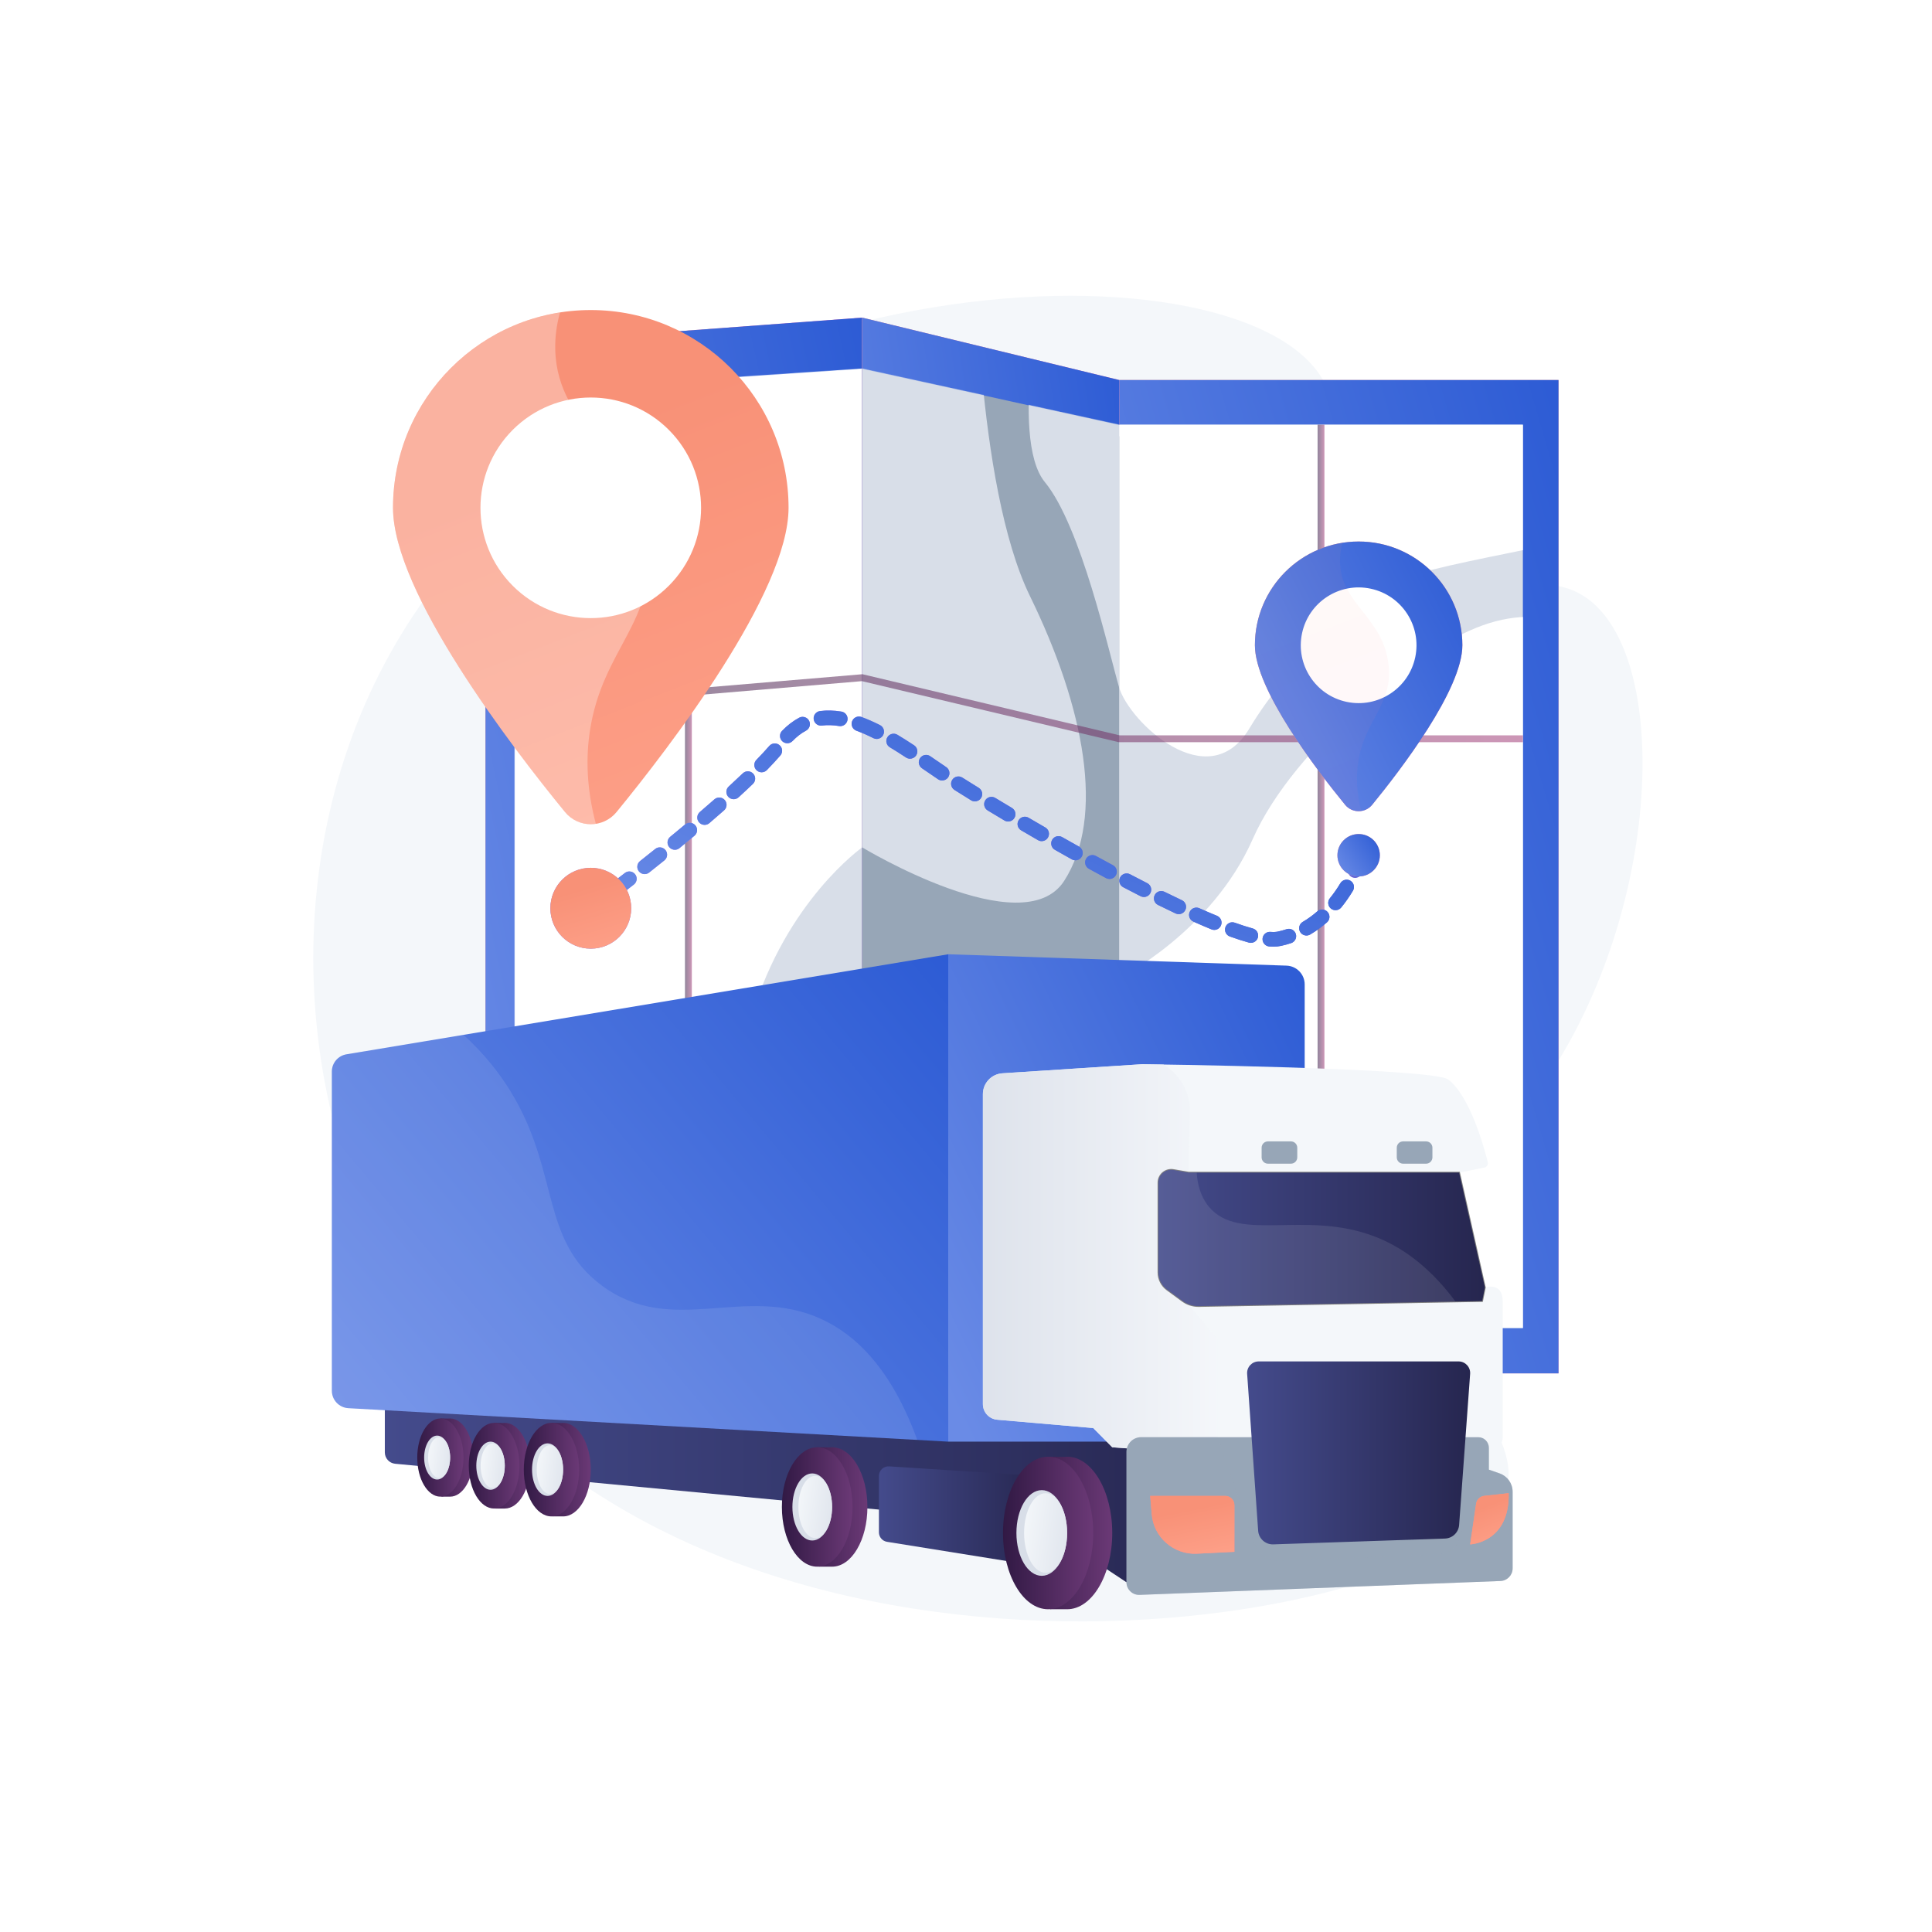 <?xml version="1.0" encoding="UTF-8"?> <svg xmlns="http://www.w3.org/2000/svg" width="3710" height="3710" viewBox="0 0 3710 3710" fill="none"><rect x="0" y="0" width="3710" height="3710" fill="#333333" stroke="none"/> <g clip-path="url(#clip0_773_80)"> <path d="M3710 0H0V3710H3710V0Z" fill="white"></path> <path d="M2531.71 715.935C2618.86 837.938 2520.28 1038.26 2648.65 1129.35C2773.61 1218.03 2924.4 1068.94 3042.08 1145.16C3216.66 1258.24 3190.53 1784.32 2940.49 2113.65C2865.3 2212.69 2802 2251.58 2774.96 2362.98C2716.9 2602.18 2931.28 2741.85 2892.01 2860.27C2803.58 3126.9 1403.04 3364.59 831.741 2572.08C564.919 2201.95 519.919 1663.89 750.507 1252.45C1167.18 508.982 2336.16 442.182 2531.71 715.935Z" fill="#F4F7FA"></path> <path d="M1655.68 2754.23L932.27 2699.2V663.526L1655.68 609.949V2754.23Z" fill="url(#paint0_linear_773_80)"></path> <path d="M1655.68 2754.23L932.27 2699.2V663.526L1655.68 609.949V2754.23Z" fill="url(#paint1_linear_773_80)"></path> <path d="M1002.35 1405.84V2270.95H988.183V2492.36H1655.68V1405.84H1002.35Z" fill="#D8DEE8"></path> <mask id="mask0_773_80" style="mask-type:luminance" maskUnits="userSpaceOnUse" x="988" y="707" width="668" height="1950"> <path d="M988.183 2610.22V752.614L1655.68 707.749V2656.43L988.183 2610.22Z" fill="white"></path> </mask> <g mask="url(#mask0_773_80)"> <path d="M1872.2 461.584C1872.2 461.584 1872.91 929.885 1977.92 1144.86C2082.93 1359.83 2122.45 1569.12 2043.42 1691.67C1964.4 1814.21 1655.68 1627.22 1655.68 1627.22C1655.68 1627.22 1510.01 1729.99 1444.16 1949.9C1378.31 2169.82 950.265 2353.07 858.072 2291.08C765.879 2229.08 805.389 569.436 805.389 569.436L1872.2 461.584Z" fill="white"></path> <path d="M838.315 2417.27C838.315 2417.27 1097.69 2538.22 1293.97 2426.46C1490.26 2314.69 1655.68 2113.84 1655.68 2113.84C1655.68 2113.84 1855.3 2236.16 1962.53 2229.33C2069.76 2222.5 2149.09 1878.44 2149.09 1878.44C2149.09 1878.44 2326.59 1790.23 2405.61 1611.25C2484.64 1432.27 2727.2 1237.35 2860 1196.52C2992.79 1155.69 3070.73 1231.91 3070.73 1231.91L3037.8 2791.98L988.183 2899.31L838.315 2417.27Z" fill="white"></path> </g> <path d="M2149.09 2637.26H2992.79V729.746H2149.09V2637.26Z" fill="url(#paint2_linear_773_80)"></path> <path d="M2149.09 2637.26H2992.79V729.746H2149.09V2637.26Z" fill="url(#paint3_linear_773_80)"></path> <path d="M2924.38 2550.12V815.562H2149.09L1916.44 1470.55L2149.09 2550.12H2924.38Z" fill="#D8DEE8"></path> <mask id="mask1_773_80" style="mask-type:luminance" maskUnits="userSpaceOnUse" x="2149" y="815" width="776" height="1736"> <path d="M2924.38 2550.12L2924.38 815.562L2149.09 815.562L2149.09 2550.12H2924.38Z" fill="white"></path> </mask> <g mask="url(#mask1_773_80)"> <path d="M838.315 2417.27C838.315 2417.27 1097.69 2538.22 1293.97 2426.46C1490.26 2314.69 1655.68 2113.84 1655.68 2113.84C1655.68 2113.84 1855.3 2236.16 1962.53 2229.33C2069.76 2222.5 2149.09 1878.44 2149.09 1878.44C2149.09 1878.44 2326.59 1790.23 2405.61 1611.25C2484.64 1432.27 2727.2 1237.35 2860 1196.52C2992.79 1155.69 3070.73 1231.91 3070.73 1231.91L3037.8 2791.98L988.183 2899.31L838.315 2417.27Z" fill="white"></path> <path d="M2006.42 519.827C2006.42 519.827 1936.48 840.703 2006.42 925.755C2076.35 1010.81 2129.64 1254.23 2149.09 1320.2C2168.54 1386.17 2320 1530.56 2399.03 1399.1C2478.05 1267.63 2596.58 1171.74 2655.85 1127.49C2715.12 1083.25 3090.48 1037.8 3110.24 1004.55C3129.99 971.296 3143.16 593.959 3143.16 593.959L2006.42 519.827Z" fill="white"></path> </g> <path d="M2149.09 2637.26L1655.68 2754.23V609.949L2149.09 729.746V815.563L2056.73 998.892L2028.51 2513.86L2149.09 2550.12V2637.26Z" fill="url(#paint4_linear_773_80)"></path> <path d="M2149.09 2637.26L1655.68 2754.23V609.949L2149.09 729.746V815.563L2056.73 998.892L2028.51 2513.86L2149.09 2550.12V2637.26Z" fill="url(#paint5_linear_773_80)"></path> <path d="M2149.09 2259.54V837.842L1975.35 778.368L1889.18 759.331L1874.31 757.583V1624.97H1655.68V2259.54H2149.09Z" fill="#97A6B7"></path> <mask id="mask2_773_80" style="mask-type:luminance" maskUnits="userSpaceOnUse" x="1655" y="707" width="495" height="1950"> <path d="M1655.68 2656.43V707.749L2149.09 815.562V2550.26L1655.68 2656.43Z" fill="white"></path> </mask> <g mask="url(#mask2_773_80)"> <path d="M1872.2 461.584C1872.2 461.584 1872.91 929.885 1977.92 1144.86C2082.93 1359.83 2122.45 1569.12 2043.42 1691.67C1964.4 1814.21 1655.68 1627.22 1655.68 1627.22C1655.68 1627.22 1510.01 1729.99 1444.16 1949.9C1378.31 2169.82 950.265 2353.07 858.072 2291.08C765.879 2229.08 805.389 569.436 805.389 569.436L1872.2 461.584Z" fill="#D8DEE8"></path> <path d="M838.315 2417.27C838.315 2417.27 1097.69 2538.22 1293.97 2426.46C1490.26 2314.69 1655.68 2113.84 1655.68 2113.84C1655.68 2113.84 1855.3 2236.16 1962.53 2229.33C2069.76 2222.5 2149.09 1878.44 2149.09 1878.44C2149.09 1878.44 2326.59 1790.23 2405.61 1611.25C2484.64 1432.27 2727.2 1237.35 2860 1196.52C2992.79 1155.69 3070.73 1231.91 3070.73 1231.91L3037.8 2791.98L988.183 2899.31L838.315 2417.27Z" fill="#D8DEE8"></path> <path d="M2006.42 519.827C2006.42 519.827 1936.48 840.703 2006.42 925.755C2076.35 1010.81 2129.64 1254.23 2149.09 1320.2C2168.54 1386.17 2320 1530.56 2399.03 1399.1C2478.05 1267.63 2596.58 1171.74 2655.85 1127.49C2715.12 1083.25 3090.48 1037.8 3110.24 1004.55C3129.99 971.296 3143.16 593.959 3143.16 593.959L2006.42 519.827Z" fill="#D8DEE8"></path> </g> <path opacity="0.53" d="M2543.32 815.562H2530.15V2637.26H2543.32V815.562Z" fill="url(#paint6_linear_773_80)"></path> <path opacity="0.53" d="M1328.52 730.182H1315.35V2637.26H1328.52V730.182Z" fill="url(#paint7_linear_773_80)"></path> <path opacity="0.53" d="M2924.39 1425.21H2148.32L2147.57 1425.03L1655.18 1308L988.738 1364.29L987.628 1351.17L1656.17 1294.7L1657.2 1294.95L2149.86 1412.04H2924.39V1425.21Z" fill="url(#paint8_linear_773_80)"></path> <path d="M738.984 2668.11V2789.01C738.984 2800.26 747.496 2809.68 758.684 2810.82L1996.52 2928.12L2163.13 3038.38L2393.2 2732.33L738.984 2668.11Z" fill="url(#paint9_linear_773_80)"></path> <path d="M1687.78 2834.27V2942.48C1687.78 2951.55 1694.37 2959.28 1703.32 2960.72L2000.5 3008.46L1991.86 2834.02L1707.43 2815.84C1696.79 2815.16 1687.78 2823.61 1687.78 2834.27Z" fill="url(#paint10_linear_773_80)"></path> <path d="M864.381 2723.89C863.374 2723.89 862.378 2723.97 861.387 2724.08L845.672 2723.89L845.764 2730.81C830.539 2742.71 819.971 2768.74 819.971 2798.96C819.971 2830.37 831.388 2857.26 847.587 2868.45L847.661 2874.02H864.38C888.905 2874.02 908.789 2840.42 908.789 2798.96C908.79 2757.5 888.906 2723.89 864.381 2723.89Z" fill="url(#paint11_linear_773_80)"></path> <path d="M845.672 2874.02C870.199 2874.02 890.081 2840.41 890.081 2798.96C890.081 2757.5 870.199 2723.89 845.672 2723.89C821.146 2723.89 801.264 2757.5 801.264 2798.96C801.264 2840.41 821.146 2874.02 845.672 2874.02Z" fill="url(#paint12_linear_773_80)"></path> <path d="M839.432 2841.13C853.211 2841.13 864.381 2822.25 864.381 2798.96C864.381 2775.66 853.211 2756.78 839.432 2756.78C825.653 2756.78 814.483 2775.66 814.483 2798.96C814.483 2822.25 825.653 2841.13 839.432 2841.13Z" fill="#D8DEE8"></path> <path d="M843.207 2838.11C854.901 2838.11 864.381 2820.58 864.381 2798.96C864.381 2777.33 854.901 2759.8 843.207 2759.8C831.512 2759.8 822.032 2777.33 822.032 2798.96C822.032 2820.58 831.512 2838.11 843.207 2838.11Z" fill="url(#paint13_linear_773_80)"></path> <path d="M969.325 2732.33C968.221 2732.33 967.131 2732.42 966.045 2732.54L948.828 2732.33L948.929 2739.91C932.247 2752.95 920.669 2781.47 920.669 2814.58C920.669 2849 933.177 2878.46 950.925 2890.73L951.006 2896.83H969.325C996.196 2896.83 1017.98 2860.01 1017.98 2814.58C1017.98 2769.16 996.196 2732.33 969.325 2732.33Z" fill="url(#paint14_linear_773_80)"></path> <path d="M948.828 2896.83C975.7 2896.83 997.484 2860.01 997.484 2814.58C997.484 2769.16 975.7 2732.33 948.828 2732.33C921.956 2732.33 900.172 2769.16 900.172 2814.58C900.172 2860.01 921.956 2896.83 948.828 2896.83Z" fill="url(#paint15_linear_773_80)"></path> <path d="M941.989 2860.79C957.087 2860.79 969.325 2840.1 969.325 2814.58C969.325 2789.06 957.087 2768.38 941.989 2768.38C926.892 2768.38 914.654 2789.06 914.654 2814.58C914.654 2840.1 926.892 2860.79 941.989 2860.79Z" fill="#D8DEE8"></path> <path d="M969.325 2814.58C969.325 2838.28 958.938 2857.48 946.127 2857.48C933.314 2857.48 922.927 2838.27 922.927 2814.58C922.927 2790.89 933.314 2771.68 946.127 2771.68C958.939 2771.68 969.325 2790.89 969.325 2814.58Z" fill="url(#paint16_linear_773_80)"></path> <path d="M1081.35 2732.33C1080.14 2732.33 1078.95 2732.43 1077.77 2732.56L1058.97 2732.33L1059.08 2740.61C1040.86 2754.85 1028.22 2785.99 1028.22 2822.14C1028.22 2859.71 1041.88 2891.88 1061.26 2905.28L1061.35 2911.94H1081.35C1110.69 2911.94 1134.47 2871.73 1134.47 2822.14C1134.47 2772.54 1110.69 2732.33 1081.35 2732.33Z" fill="url(#paint17_linear_773_80)"></path> <path d="M1058.97 2911.94C1088.31 2911.94 1112.09 2871.74 1112.09 2822.14C1112.09 2772.54 1088.31 2732.33 1058.97 2732.33C1029.63 2732.33 1005.84 2772.54 1005.84 2822.14C1005.84 2871.74 1029.63 2911.94 1058.97 2911.94Z" fill="url(#paint18_linear_773_80)"></path> <path d="M1051.5 2872.59C1067.98 2872.59 1081.35 2850 1081.35 2822.14C1081.35 2794.27 1067.98 2771.69 1051.5 2771.69C1035.02 2771.69 1021.65 2794.27 1021.65 2822.14C1021.65 2850 1035.02 2872.59 1051.5 2872.59Z" fill="#D8DEE8"></path> <path d="M1056.02 2868.98C1070.01 2868.98 1081.35 2848.01 1081.35 2822.14C1081.35 2796.27 1070.01 2775.3 1056.02 2775.3C1042.03 2775.3 1030.69 2796.27 1030.69 2822.14C1030.69 2848.01 1042.03 2868.98 1056.02 2868.98Z" fill="url(#paint19_linear_773_80)"></path> <path d="M1597.86 2779.17C1596.32 2779.17 1594.8 2779.29 1593.28 2779.46L1569.28 2779.17L1569.43 2789.74C1546.17 2807.92 1530.03 2847.67 1530.03 2893.82C1530.03 2941.79 1547.47 2982.85 1572.21 2999.95L1572.32 3008.46H1597.86C1635.31 3008.46 1665.68 2957.13 1665.68 2893.82C1665.68 2830.5 1635.31 2779.17 1597.86 2779.17Z" fill="url(#paint20_linear_773_80)"></path> <path d="M1569.28 3008.46C1606.74 3008.46 1637.11 2957.13 1637.11 2893.82C1637.11 2830.5 1606.74 2779.17 1569.28 2779.17C1531.83 2779.17 1501.46 2830.5 1501.46 2893.82C1501.46 2957.13 1531.83 3008.46 1569.28 3008.46Z" fill="url(#paint21_linear_773_80)"></path> <path d="M1559.75 2958.23C1580.8 2958.23 1597.86 2929.39 1597.86 2893.82C1597.86 2858.25 1580.8 2829.41 1559.75 2829.41C1538.71 2829.41 1521.65 2858.25 1521.65 2893.82C1521.65 2929.39 1538.71 2958.23 1559.75 2958.23Z" fill="#D8DEE8"></path> <path d="M1565.52 2953.61C1583.38 2953.61 1597.86 2926.84 1597.86 2893.82C1597.86 2860.79 1583.38 2834.02 1565.52 2834.02C1547.66 2834.02 1533.18 2860.79 1533.18 2893.82C1533.18 2926.84 1547.66 2953.61 1565.52 2953.61Z" fill="url(#paint22_linear_773_80)"></path> <path d="M2049.17 2797.3C2047.21 2797.3 2045.27 2797.45 2043.33 2797.67L2012.67 2797.3L2012.85 2810.79C1983.15 2834.02 1962.53 2884.8 1962.53 2943.76C1962.53 3005.04 1984.8 3057.51 2016.41 3079.35L2016.55 3090.22H2049.17C2097.02 3090.22 2135.82 3024.65 2135.82 2943.76C2135.82 2862.87 2097.02 2797.3 2049.17 2797.3Z" fill="url(#paint23_linear_773_80)"></path> <path d="M2012.67 3090.22C2060.53 3090.22 2099.32 3024.65 2099.32 2943.76C2099.32 2862.87 2060.53 2797.3 2012.67 2797.3C1964.82 2797.3 1926.03 2862.87 1926.03 2943.76C1926.03 3024.65 1964.82 3090.22 2012.67 3090.22Z" fill="url(#paint24_linear_773_80)"></path> <path d="M2000.5 3026.04C2027.38 3026.04 2049.17 2989.2 2049.17 2943.76C2049.17 2898.31 2027.38 2861.47 2000.5 2861.47C1973.61 2861.47 1951.82 2898.31 1951.82 2943.76C1951.82 2989.2 1973.61 3026.04 2000.5 3026.04Z" fill="#D8DEE8"></path> <path d="M2007.86 3020.15C2030.68 3020.15 2049.17 2985.95 2049.17 2943.76C2049.17 2901.57 2030.68 2867.37 2007.86 2867.37C1985.05 2867.37 1966.55 2901.57 1966.55 2943.76C1966.55 2985.95 1985.05 3020.15 2007.86 3020.15Z" fill="url(#paint25_linear_773_80)"></path> <path d="M665.35 2024.57C649.14 2027.27 637.257 2041.29 637.257 2057.72V2670.56C637.257 2688.39 651.183 2703.11 668.987 2704.11L1820.88 2768.38V1832.45L665.35 2024.57Z" fill="url(#paint26_linear_773_80)"></path> <path d="M2470.46 1854.3L1820.88 1832.45V2768.38H2505.38V1890.42C2505.38 1870.93 2489.93 1854.95 2470.46 1854.3Z" fill="url(#paint27_linear_773_80)"></path> <path opacity="0.1" d="M1577.5 2533.11C1429.58 2464.98 1290.73 2568.97 1155.39 2468.46C1036.87 2380.45 1075.08 2250 980.459 2095.79C958.795 2060.48 929.778 2023.42 890.124 1987.2L665.349 2024.57C649.14 2027.27 637.257 2041.29 637.257 2057.72V2670.56C637.257 2688.39 651.183 2703.12 668.986 2704.11L1761.46 2765.06C1711.33 2627.91 1643.2 2563.38 1577.5 2533.11Z" fill="white"></path> <path d="M2851.44 2472.27L2803.43 2351.53L2802 2251.71L2850.5 2242.01C2855.2 2241.07 2858.16 2236.41 2857.01 2231.76C2849.67 2202.32 2822.84 2105.1 2781.08 2072.97C2751.65 2050.34 2193.55 2043.56 2193.55 2043.56L1924.93 2061.03C1903.84 2062.4 1887.42 2079.91 1887.42 2101.05V2696.28C1887.42 2711.9 1899.37 2724.93 1914.93 2726.27L2099.31 2742.27L2135.81 2779.17C2135.81 2779.17 2658.43 2821.02 2866.99 2782.99C2877.79 2781.02 2885.66 2771.68 2885.66 2760.7V2498.89C2885.66 2460.86 2851.44 2472.27 2851.44 2472.27Z" fill="#F4F7FA"></path> <path opacity="0.8" d="M2284.82 2508.39C2284.82 2508.39 2279.12 2249.8 2284.82 2143.33C2287.59 2091.68 2261.71 2061.54 2234.34 2044.16C2208.82 2043.75 2193.55 2043.56 2193.55 2043.56L1924.93 2061.03C1903.84 2062.4 1887.43 2079.91 1887.43 2101.05V2696.28C1887.43 2711.9 1899.37 2724.93 1914.93 2726.27L2099.32 2742.27L2135.81 2779.17C2135.81 2779.17 2221.86 2786.06 2338.06 2791.71V2571.14L2284.82 2508.39Z" fill="url(#paint28_linear_773_80)"></path> <path d="M2879.71 2829.37L2859.04 2822.14V2780.25C2859.04 2768.96 2849.89 2759.8 2838.6 2759.8H2191.4C2175.79 2759.8 2163.13 2772.46 2163.13 2788.07V3038.38C2163.13 3052.15 2174.57 3063.16 2188.34 3062.63L2881.34 3035.98C2894.37 3035.48 2904.68 3024.77 2904.68 3011.73V2864.56C2904.68 2848.72 2894.66 2834.61 2879.71 2829.37Z" fill="#97A6B7"></path> <path d="M2800.85 2614.31H2417.1C2404.18 2614.31 2393.97 2625.26 2394.87 2638.15L2416.02 2939.44C2417.08 2954.58 2429.93 2966.16 2445.09 2965.64L2774.78 2954.47C2789.18 2953.98 2800.89 2942.72 2801.94 2928.35L2823.08 2638.21C2824.02 2625.3 2813.8 2614.31 2800.85 2614.31Z" fill="url(#paint29_linear_773_80)"></path> <g opacity="0.3"> <path d="M2879.71 2829.37L2859.04 2822.14V2780.25C2859.04 2771.32 2853.32 2763.76 2845.35 2760.96L2805.96 2946.15C2801.27 2968.2 2782.21 2984.26 2759.68 2985.13L2457.22 2996.89C2435.53 2997.73 2415.85 2984.29 2408.75 2963.79L2338.06 2759.8H2191.4C2175.79 2759.8 2163.13 2772.46 2163.13 2788.07V3038.38C2163.13 3052.15 2174.57 3063.16 2188.33 3062.63L2881.34 3035.98C2894.37 3035.48 2904.68 3024.77 2904.68 3011.73V2864.57C2904.68 2848.72 2894.66 2834.61 2879.71 2829.37Z" fill="#97A6B7"></path> </g> <path d="M2370.38 2979.94L2298.42 2983.54C2253.74 2985.77 2215.35 2952.16 2211.66 2907.57L2208.76 2872.59H2352.84C2362.53 2872.59 2370.38 2880.45 2370.38 2890.14V2979.94Z" fill="url(#paint30_linear_773_80)"></path> <path d="M2370.38 2979.94L2298.42 2983.54C2253.74 2985.77 2215.35 2952.16 2211.66 2907.57L2208.76 2872.59H2352.84C2362.53 2872.59 2370.38 2880.45 2370.38 2890.14V2979.94Z" fill="url(#paint31_linear_773_80)"></path> <path d="M2834.62 2887.4L2823.14 2965.66C2823.14 2965.66 2899.01 2963 2897.11 2867.37L2850.02 2872.55C2842.11 2873.42 2835.78 2879.52 2834.62 2887.4Z" fill="url(#paint32_linear_773_80)"></path> <path d="M2834.62 2887.4L2823.14 2965.66C2823.14 2965.66 2899.01 2963 2897.11 2867.37L2850.02 2872.55C2842.11 2873.42 2835.78 2879.52 2834.62 2887.4Z" fill="url(#paint33_linear_773_80)"></path> <path d="M2301.29 2509.66C2290.07 2509.66 2278.95 2506.03 2269.89 2499.39L2240.28 2477.71C2229.39 2469.74 2222.89 2456.92 2222.89 2443.43V2271.05C2222.89 2263.29 2226.29 2255.96 2232.23 2250.96C2238.17 2245.96 2245.96 2243.85 2253.62 2245.16L2282.64 2250.17L2803.25 2250.14L2803.53 2251.36L2853.03 2472.25L2847.49 2499.95L2846.23 2499.97L2302.21 2509.65C2301.9 2509.65 2301.59 2509.66 2301.29 2509.66ZM2249.14 2247.9C2243.73 2247.9 2238.46 2249.8 2234.25 2253.35C2229.01 2257.76 2226.01 2264.21 2226.01 2271.05V2443.43C2226.01 2455.93 2232.03 2467.8 2242.12 2475.19L2271.73 2496.87C2280.49 2503.29 2291.3 2506.72 2302.16 2506.52L2844.92 2496.87L2849.84 2472.28L2800.75 2253.27H2282.38L2253.09 2248.24C2251.77 2248.02 2250.45 2247.9 2249.14 2247.9Z" fill="#808080"></path> <path d="M2802 2251.71H2282.38L2253.35 2246.7C2238.25 2244.1 2224.45 2255.73 2224.45 2271.05V2443.43C2224.45 2456.48 2230.67 2468.74 2241.2 2476.45L2270.81 2498.14C2279.9 2504.79 2290.92 2508.29 2302.18 2508.09L2846.21 2498.41L2851.44 2472.27L2802 2251.71Z" fill="url(#paint34_linear_773_80)"></path> <path d="M2479 2191.81H2434.79C2428.1 2191.81 2422.67 2197.24 2422.67 2203.93V2222.47C2422.67 2229.17 2428.1 2234.59 2434.79 2234.59H2479C2485.7 2234.59 2491.12 2229.17 2491.12 2222.47V2203.93C2491.12 2197.24 2485.7 2191.81 2479 2191.81Z" fill="#97A6B7"></path> <path d="M2738.54 2191.81H2694.33C2687.64 2191.81 2682.21 2197.24 2682.21 2203.93V2222.47C2682.21 2229.17 2687.64 2234.59 2694.33 2234.59H2738.54C2745.24 2234.59 2750.66 2229.17 2750.66 2222.47V2203.93C2750.66 2197.24 2745.24 2191.81 2738.54 2191.81Z" fill="#97A6B7"></path> <path opacity="0.1" d="M2639.43 2374.35C2505.34 2323.06 2379.21 2386.98 2321.42 2317.3C2305.8 2298.46 2299.49 2275.02 2298.02 2251.71H2282.37L2253.35 2246.7C2238.25 2244.1 2224.45 2255.73 2224.45 2271.05V2443.43C2224.45 2456.48 2230.67 2468.74 2241.2 2476.45L2270.81 2498.13C2279.9 2504.79 2290.92 2508.29 2302.18 2508.09L2794.99 2499.32C2739.28 2424.24 2682.71 2390.9 2639.43 2374.35Z" fill="white"></path> <path d="M1134.48 1758.13C1130.18 1758.13 1125.94 1756.17 1123.18 1752.45C1118.55 1746.21 1119.86 1737.4 1126.1 1732.78C1126.13 1732.76 1131.51 1728.77 1141 1721.61C1147.2 1716.93 1156.01 1718.17 1160.69 1724.37C1165.37 1730.57 1164.13 1739.38 1157.93 1744.06C1148.3 1751.33 1142.85 1755.37 1142.85 1755.37C1140.33 1757.23 1137.39 1758.13 1134.48 1758.13Z" fill="url(#paint35_linear_773_80)"></path> <path d="M2445.29 1817.82C2442.79 1817.82 2440.16 1817.71 2437.45 1817.51C2429.71 1816.93 2423.9 1810.19 2424.47 1802.45C2425.05 1794.7 2431.77 1788.88 2439.54 1789.47C2445.32 1789.91 2450.24 1789.72 2453.89 1788.92C2459.51 1787.69 2465.11 1786.15 2470.52 1784.36C2477.88 1781.92 2485.85 1785.91 2488.29 1793.28C2490.73 1800.65 2486.73 1808.61 2479.37 1811.05C2473.03 1813.15 2466.48 1814.95 2459.9 1816.39C2455.56 1817.34 2450.65 1817.82 2445.29 1817.82ZM2401.96 1810.56C2400.73 1810.56 2399.48 1810.39 2398.24 1810.05C2387.26 1807.05 2374.97 1803.1 2361.69 1798.33C2354.39 1795.7 2350.59 1787.65 2353.22 1780.34C2355.85 1773.04 2363.91 1769.24 2371.21 1771.87C2383.8 1776.4 2395.39 1780.12 2405.66 1782.93C2413.15 1784.99 2417.56 1792.72 2415.51 1800.21C2413.8 1806.45 2408.14 1810.56 2401.96 1810.56ZM2508.8 1796.46C2503.96 1796.46 2499.26 1793.97 2496.64 1789.49C2492.73 1782.78 2494.99 1774.18 2501.7 1770.26C2511.4 1764.6 2520.79 1757.8 2529.61 1750.05C2535.45 1744.93 2544.33 1745.51 2549.45 1751.34C2554.58 1757.18 2554 1766.06 2548.17 1771.18C2538 1780.11 2527.13 1787.97 2515.87 1794.55C2513.65 1795.85 2511.21 1796.46 2508.8 1796.46ZM2331.66 1785.71C2329.88 1785.71 2328.07 1785.37 2326.33 1784.65C2315.42 1780.17 2303.76 1775.17 2291.67 1769.78C2284.58 1766.61 2281.39 1758.3 2284.55 1751.21C2287.72 1744.12 2296.03 1740.93 2303.12 1744.09C2314.96 1749.37 2326.36 1754.26 2337.01 1758.64C2344.19 1761.59 2347.62 1769.8 2344.67 1776.98C2342.44 1782.42 2337.2 1785.71 2331.66 1785.71ZM2263.5 1755.43C2261.49 1755.43 2259.45 1754.99 2257.5 1754.08C2246.64 1748.95 2235.27 1743.46 2223.71 1737.76C2216.75 1734.33 2213.89 1725.9 2217.32 1718.94C2220.75 1711.97 2229.18 1709.11 2236.15 1712.54C2247.56 1718.17 2258.79 1723.59 2269.51 1728.65C2276.54 1731.97 2279.54 1740.35 2276.22 1747.37C2273.82 1752.45 2268.77 1755.43 2263.5 1755.43ZM2564.62 1747.84C2561.5 1747.84 2558.36 1746.81 2555.75 1744.68C2549.73 1739.78 2548.82 1730.92 2553.73 1724.9C2560.95 1716.04 2567.73 1706.34 2573.9 1696.06C2577.9 1689.4 2586.53 1687.25 2593.19 1691.24C2599.84 1695.24 2602 1703.87 2598.01 1710.53C2591.15 1721.95 2583.59 1732.76 2575.53 1742.66C2572.75 1746.07 2568.7 1747.84 2564.62 1747.84ZM1179.08 1724.36C1174.86 1724.36 1170.69 1722.47 1167.92 1718.86C1163.19 1712.7 1164.35 1703.87 1170.51 1699.15C1179.35 1692.37 1189.23 1684.74 1199.91 1676.41C1206.03 1671.63 1214.86 1672.73 1219.64 1678.85C1224.42 1684.98 1223.32 1693.81 1217.2 1698.59C1206.45 1706.96 1196.51 1714.64 1187.63 1721.45C1185.08 1723.41 1182.07 1724.36 1179.08 1724.36ZM2196.58 1722.5C2194.43 1722.5 2192.25 1722 2190.21 1720.96C2179.39 1715.44 2168.2 1709.65 2156.95 1703.75C2150.07 1700.15 2147.42 1691.65 2151.02 1684.77C2154.63 1677.9 2163.12 1675.25 2170.01 1678.85C2181.17 1684.7 2192.26 1690.44 2202.98 1695.91C2209.9 1699.44 2212.65 1707.91 2209.12 1714.82C2206.64 1719.69 2201.7 1722.5 2196.58 1722.5ZM2130.53 1687.89C2128.28 1687.89 2126.01 1687.35 2123.89 1686.21C2112.9 1680.31 2101.92 1674.35 2091.01 1668.36C2084.2 1664.63 2081.7 1656.08 2085.44 1649.28C2089.17 1642.46 2097.71 1639.98 2104.52 1643.71C2115.37 1649.65 2126.28 1655.57 2137.19 1661.44C2144.03 1665.11 2146.6 1673.63 2142.93 1680.47C2140.39 1685.2 2135.54 1687.89 2130.53 1687.89ZM1237.87 1678.54C1233.72 1678.54 1229.61 1676.72 1226.84 1673.21C1222.02 1667.12 1223.05 1658.28 1229.13 1653.46C1238.49 1646.06 1248.2 1638.31 1258.17 1630.29C1264.22 1625.43 1273.07 1626.39 1277.94 1632.44C1282.8 1638.49 1281.84 1647.34 1275.79 1652.2C1265.77 1660.27 1255.99 1668.06 1246.59 1675.51C1244 1677.55 1240.92 1678.54 1237.87 1678.54ZM2065.13 1652.04C2062.81 1652.04 2060.46 1651.47 2058.29 1650.26C2047.3 1644.12 2036.42 1637.99 2025.7 1631.91C2018.95 1628.07 2016.59 1619.49 2020.42 1612.74C2024.26 1605.99 2032.84 1603.62 2039.59 1607.46C2050.25 1613.51 2061.06 1619.6 2071.99 1625.7C2078.77 1629.49 2081.2 1638.05 2077.42 1644.83C2074.84 1649.44 2070.06 1652.04 2065.13 1652.04ZM1295.91 1631.83C1291.84 1631.83 1287.81 1630.07 1285.03 1626.68C1280.11 1620.67 1280.99 1611.81 1286.99 1606.89C1296.44 1599.16 1305.99 1591.26 1315.57 1583.25C1321.52 1578.26 1330.39 1579.06 1335.37 1585.01C1340.35 1590.97 1339.56 1599.83 1333.61 1604.82C1323.96 1612.89 1314.33 1620.85 1304.82 1628.64C1302.2 1630.79 1299.05 1631.83 1295.91 1631.83ZM2000.27 1615.22C1997.89 1615.22 1995.47 1614.61 1993.26 1613.33C1982.23 1606.97 1971.43 1600.69 1960.94 1594.54C1954.24 1590.62 1951.99 1582 1955.91 1575.31C1959.84 1568.6 1968.46 1566.36 1975.15 1570.28C1985.59 1576.4 1996.33 1582.64 2007.31 1588.98C2014.04 1592.86 2016.34 1601.45 2012.46 1608.18C2009.86 1612.69 2005.13 1615.22 2000.27 1615.22ZM1353.04 1584.02C1349.07 1584.02 1345.14 1582.35 1342.35 1579.11C1337.3 1573.21 1337.99 1564.33 1343.88 1559.28C1353.51 1551.04 1362.92 1542.87 1371.85 1534.99C1377.68 1529.85 1386.56 1530.41 1391.7 1536.23C1396.83 1542.06 1396.27 1550.94 1390.45 1556.08C1381.41 1564.04 1371.9 1572.31 1362.18 1580.64C1359.53 1582.91 1356.27 1584.02 1353.04 1584.02ZM1935.91 1577.51C1933.46 1577.51 1930.99 1576.88 1928.73 1575.53C1917.53 1568.87 1906.81 1562.44 1896.65 1556.3C1890.01 1552.28 1887.88 1543.64 1891.9 1536.99C1895.92 1530.34 1904.57 1528.22 1911.2 1532.24C1921.3 1538.34 1931.97 1544.74 1943.11 1551.37C1949.78 1555.34 1951.97 1563.97 1948 1570.64C1945.37 1575.06 1940.7 1577.51 1935.91 1577.51ZM1872.06 1538.89C1869.55 1538.89 1867 1538.22 1864.7 1536.8C1853.17 1529.7 1842.47 1523.02 1832.9 1516.95C1826.34 1512.8 1824.39 1504.11 1828.54 1497.55C1832.7 1491 1841.38 1489.04 1847.94 1493.2C1857.41 1499.2 1868.02 1505.82 1879.45 1512.86C1886.06 1516.94 1888.12 1525.6 1884.05 1532.21C1881.39 1536.52 1876.78 1538.89 1872.06 1538.89ZM1408.88 1534.71C1405.07 1534.71 1401.28 1533.17 1398.5 1530.14C1393.26 1524.41 1393.66 1515.52 1399.39 1510.28C1408.91 1501.57 1417.98 1493.08 1426.34 1485.06C1431.94 1479.68 1440.85 1479.86 1446.22 1485.47C1451.6 1491.07 1451.42 1499.97 1445.81 1505.34C1437.29 1513.53 1428.05 1522.17 1418.37 1531.03C1415.67 1533.49 1412.27 1534.71 1408.88 1534.71ZM1809.14 1498.77C1806.44 1498.77 1803.71 1498 1801.3 1496.38C1793.54 1491.15 1785.57 1485.69 1777.45 1480.11L1770.45 1475.31C1764.05 1470.92 1762.41 1462.17 1766.8 1455.77C1771.19 1449.36 1779.94 1447.73 1786.34 1452.11L1793.36 1456.92C1801.41 1462.45 1809.31 1467.87 1817 1473.05C1823.44 1477.39 1825.15 1486.12 1820.81 1492.56C1818.1 1496.6 1813.66 1498.77 1809.14 1498.77ZM1462.54 1483.04C1459.01 1483.04 1455.47 1481.72 1452.74 1479.06C1447.17 1473.64 1447.05 1464.74 1452.47 1459.18C1461.71 1449.68 1470.04 1440.68 1477.24 1432.41C1482.34 1426.55 1491.22 1425.93 1497.08 1431.04C1502.93 1436.14 1503.55 1445.02 1498.45 1450.87C1490.91 1459.53 1482.22 1468.92 1472.62 1478.79C1469.86 1481.62 1466.2 1483.04 1462.54 1483.04ZM1747.52 1456.95C1744.86 1456.95 1742.18 1456.2 1739.8 1454.63C1728.44 1447.14 1718.3 1440.74 1708.82 1435.05C1702.16 1431.06 1700 1422.43 1703.99 1415.77C1707.98 1409.11 1716.61 1406.94 1723.28 1410.94C1733.11 1416.83 1743.57 1423.44 1755.27 1431.15C1761.75 1435.42 1763.54 1444.14 1759.27 1450.62C1756.57 1454.72 1752.09 1456.95 1747.52 1456.95ZM1511.86 1427.26C1508.35 1427.26 1504.84 1425.95 1502.11 1423.33C1496.52 1417.94 1496.35 1409.04 1501.74 1403.45C1511.84 1392.96 1522.9 1384.46 1534.61 1378.21C1541.45 1374.55 1549.97 1377.13 1553.63 1383.98C1557.29 1390.83 1554.71 1399.35 1547.86 1403.01C1538.75 1407.87 1530.05 1414.58 1521.99 1422.95C1519.23 1425.82 1515.55 1427.26 1511.86 1427.26ZM1683.49 1419C1681.36 1419 1679.2 1418.52 1677.17 1417.49C1665.76 1411.73 1654.8 1406.93 1644.61 1403.21C1637.31 1400.54 1633.56 1392.47 1636.22 1385.18C1638.88 1377.89 1646.95 1374.13 1654.25 1376.79C1665.47 1380.89 1677.44 1386.14 1689.84 1392.39C1696.77 1395.88 1699.55 1404.34 1696.06 1411.27C1693.58 1416.18 1688.63 1419 1683.49 1419ZM1613.57 1394.39C1612.82 1394.39 1612.05 1394.33 1611.29 1394.2C1599.59 1392.29 1588.52 1392 1578.29 1393.32C1570.59 1394.33 1563.54 1388.88 1562.55 1381.18C1561.55 1373.48 1566.99 1366.43 1574.69 1365.44C1587.62 1363.76 1601.43 1364.1 1615.81 1366.45C1623.48 1367.7 1628.68 1374.93 1627.43 1382.59C1626.3 1389.49 1620.34 1394.39 1613.57 1394.39Z" fill="url(#paint36_linear_773_80)"></path> <path d="M2445.29 1817.82C2442.79 1817.82 2440.16 1817.71 2437.45 1817.51C2429.71 1816.93 2423.9 1810.19 2424.47 1802.45C2425.05 1794.7 2431.77 1788.88 2439.54 1789.47C2445.32 1789.91 2450.24 1789.72 2453.89 1788.92C2459.51 1787.69 2465.11 1786.15 2470.52 1784.36C2477.88 1781.92 2485.85 1785.91 2488.29 1793.28C2490.73 1800.65 2486.73 1808.61 2479.37 1811.05C2473.03 1813.15 2466.48 1814.95 2459.9 1816.39C2455.56 1817.34 2450.65 1817.82 2445.29 1817.82ZM2401.96 1810.56C2400.73 1810.56 2399.48 1810.39 2398.24 1810.05C2387.26 1807.05 2374.97 1803.1 2361.69 1798.33C2354.39 1795.7 2350.59 1787.65 2353.22 1780.34C2355.85 1773.04 2363.91 1769.24 2371.21 1771.87C2383.8 1776.4 2395.39 1780.12 2405.66 1782.93C2413.15 1784.99 2417.56 1792.72 2415.51 1800.21C2413.8 1806.45 2408.14 1810.56 2401.96 1810.56ZM2508.8 1796.46C2503.96 1796.46 2499.26 1793.97 2496.64 1789.49C2492.73 1782.78 2494.99 1774.18 2501.7 1770.26C2511.4 1764.6 2520.79 1757.8 2529.61 1750.05C2535.45 1744.93 2544.33 1745.51 2549.45 1751.34C2554.58 1757.18 2554 1766.06 2548.17 1771.18C2538 1780.11 2527.13 1787.97 2515.87 1794.55C2513.65 1795.85 2511.21 1796.46 2508.8 1796.46ZM2331.66 1785.71C2329.88 1785.71 2328.07 1785.37 2326.33 1784.65C2315.42 1780.17 2303.76 1775.17 2291.67 1769.78C2284.58 1766.61 2281.39 1758.3 2284.55 1751.21C2287.72 1744.12 2296.03 1740.93 2303.12 1744.09C2314.96 1749.37 2326.36 1754.26 2337.01 1758.64C2344.19 1761.59 2347.62 1769.8 2344.67 1776.98C2342.44 1782.42 2337.2 1785.71 2331.66 1785.71ZM2263.5 1755.43C2261.49 1755.43 2259.45 1754.99 2257.5 1754.08C2246.64 1748.95 2235.27 1743.46 2223.71 1737.76C2216.75 1734.33 2213.89 1725.9 2217.32 1718.94C2220.75 1711.97 2229.18 1709.11 2236.15 1712.54C2247.56 1718.17 2258.79 1723.59 2269.51 1728.65C2276.54 1731.97 2279.54 1740.35 2276.22 1747.37C2273.82 1752.45 2268.77 1755.43 2263.5 1755.43ZM2564.62 1747.84C2561.5 1747.84 2558.36 1746.81 2555.75 1744.68C2549.73 1739.78 2548.82 1730.92 2553.73 1724.9C2560.95 1716.04 2567.73 1706.34 2573.9 1696.06C2577.9 1689.4 2586.53 1687.25 2593.19 1691.24C2599.84 1695.24 2602 1703.87 2598.01 1710.53C2591.15 1721.95 2583.59 1732.76 2575.53 1742.66C2572.75 1746.07 2568.7 1747.84 2564.62 1747.84ZM1179.08 1724.36C1174.86 1724.36 1170.69 1722.47 1167.92 1718.86C1163.19 1712.7 1164.35 1703.87 1170.51 1699.15C1179.35 1692.37 1189.23 1684.74 1199.91 1676.41C1206.03 1671.63 1214.86 1672.73 1219.64 1678.85C1224.42 1684.98 1223.32 1693.81 1217.2 1698.59C1206.45 1706.96 1196.51 1714.64 1187.63 1721.45C1185.08 1723.41 1182.07 1724.36 1179.08 1724.36ZM2196.58 1722.5C2194.43 1722.5 2192.25 1722 2190.21 1720.96C2179.39 1715.44 2168.2 1709.65 2156.95 1703.75C2150.07 1700.15 2147.42 1691.65 2151.02 1684.77C2154.63 1677.9 2163.12 1675.25 2170.01 1678.85C2181.17 1684.7 2192.26 1690.44 2202.98 1695.91C2209.9 1699.44 2212.65 1707.91 2209.12 1714.82C2206.64 1719.69 2201.7 1722.5 2196.58 1722.5ZM2130.53 1687.89C2128.28 1687.89 2126.01 1687.35 2123.89 1686.21C2112.9 1680.31 2101.92 1674.35 2091.01 1668.36C2084.2 1664.63 2081.7 1656.08 2085.44 1649.28C2089.17 1642.46 2097.71 1639.98 2104.52 1643.71C2115.37 1649.65 2126.28 1655.57 2137.19 1661.44C2144.03 1665.11 2146.6 1673.63 2142.93 1680.47C2140.39 1685.2 2135.54 1687.89 2130.53 1687.89ZM1237.87 1678.54C1233.72 1678.54 1229.61 1676.72 1226.84 1673.21C1222.02 1667.12 1223.05 1658.28 1229.13 1653.46C1238.49 1646.06 1248.2 1638.31 1258.17 1630.29C1264.22 1625.43 1273.07 1626.39 1277.94 1632.44C1282.8 1638.49 1281.84 1647.34 1275.79 1652.2C1265.77 1660.27 1255.99 1668.06 1246.59 1675.51C1244 1677.55 1240.92 1678.54 1237.87 1678.54ZM2065.13 1652.04C2062.81 1652.04 2060.46 1651.47 2058.29 1650.26C2047.3 1644.12 2036.42 1637.99 2025.7 1631.91C2018.95 1628.07 2016.59 1619.49 2020.42 1612.74C2024.26 1605.99 2032.84 1603.62 2039.59 1607.46C2050.25 1613.51 2061.06 1619.6 2071.99 1625.7C2078.77 1629.49 2081.2 1638.05 2077.42 1644.83C2074.84 1649.44 2070.06 1652.04 2065.13 1652.04ZM1295.91 1631.83C1291.84 1631.83 1287.81 1630.07 1285.03 1626.68C1280.11 1620.67 1280.99 1611.81 1286.99 1606.89C1296.44 1599.16 1305.99 1591.26 1315.57 1583.25C1321.52 1578.26 1330.39 1579.06 1335.37 1585.01C1340.35 1590.97 1339.56 1599.83 1333.61 1604.82C1323.96 1612.89 1314.33 1620.85 1304.82 1628.64C1302.2 1630.79 1299.05 1631.83 1295.91 1631.83ZM2000.27 1615.22C1997.89 1615.22 1995.47 1614.61 1993.26 1613.33C1982.23 1606.97 1971.43 1600.69 1960.94 1594.54C1954.24 1590.62 1951.99 1582 1955.91 1575.31C1959.84 1568.6 1968.46 1566.36 1975.15 1570.28C1985.59 1576.4 1996.33 1582.64 2007.31 1588.98C2014.04 1592.86 2016.34 1601.45 2012.46 1608.18C2009.86 1612.69 2005.13 1615.22 2000.27 1615.22ZM1353.04 1584.02C1349.07 1584.02 1345.14 1582.35 1342.35 1579.11C1337.3 1573.21 1337.99 1564.33 1343.88 1559.28C1353.51 1551.04 1362.92 1542.87 1371.85 1534.99C1377.68 1529.85 1386.56 1530.41 1391.7 1536.23C1396.83 1542.06 1396.27 1550.94 1390.45 1556.08C1381.41 1564.04 1371.9 1572.31 1362.18 1580.64C1359.53 1582.91 1356.27 1584.02 1353.04 1584.02ZM1935.91 1577.51C1933.46 1577.51 1930.99 1576.88 1928.73 1575.53C1917.53 1568.87 1906.81 1562.44 1896.65 1556.3C1890.01 1552.28 1887.88 1543.64 1891.9 1536.99C1895.92 1530.34 1904.57 1528.22 1911.2 1532.24C1921.3 1538.34 1931.97 1544.74 1943.11 1551.37C1949.78 1555.34 1951.97 1563.97 1948 1570.64C1945.37 1575.06 1940.7 1577.51 1935.91 1577.51ZM1872.06 1538.89C1869.55 1538.89 1867 1538.22 1864.7 1536.8C1853.17 1529.7 1842.47 1523.02 1832.9 1516.95C1826.34 1512.8 1824.39 1504.11 1828.54 1497.55C1832.7 1491 1841.38 1489.04 1847.94 1493.2C1857.41 1499.2 1868.02 1505.82 1879.45 1512.86C1886.06 1516.94 1888.12 1525.6 1884.05 1532.21C1881.39 1536.52 1876.78 1538.89 1872.06 1538.89ZM1408.88 1534.71C1405.07 1534.71 1401.28 1533.17 1398.5 1530.14C1393.26 1524.41 1393.66 1515.52 1399.39 1510.28C1408.91 1501.57 1417.98 1493.08 1426.34 1485.06C1431.94 1479.68 1440.85 1479.86 1446.22 1485.47C1451.6 1491.07 1451.42 1499.97 1445.81 1505.34C1437.29 1513.53 1428.05 1522.17 1418.37 1531.03C1415.67 1533.49 1412.27 1534.71 1408.88 1534.71ZM1809.14 1498.77C1806.44 1498.77 1803.71 1498 1801.3 1496.38C1793.54 1491.15 1785.57 1485.69 1777.45 1480.11L1770.45 1475.31C1764.05 1470.92 1762.41 1462.17 1766.8 1455.77C1771.19 1449.36 1779.94 1447.73 1786.34 1452.11L1793.36 1456.92C1801.41 1462.45 1809.31 1467.87 1817 1473.05C1823.44 1477.39 1825.15 1486.12 1820.81 1492.56C1818.1 1496.6 1813.66 1498.77 1809.14 1498.77ZM1462.54 1483.04C1459.01 1483.04 1455.47 1481.72 1452.74 1479.06C1447.17 1473.64 1447.05 1464.74 1452.47 1459.18C1461.71 1449.68 1470.04 1440.68 1477.24 1432.41C1482.34 1426.55 1491.22 1425.93 1497.08 1431.04C1502.93 1436.14 1503.55 1445.02 1498.45 1450.87C1490.91 1459.53 1482.22 1468.92 1472.62 1478.79C1469.86 1481.62 1466.2 1483.04 1462.54 1483.04ZM1747.52 1456.95C1744.86 1456.95 1742.18 1456.2 1739.8 1454.63C1728.44 1447.14 1718.3 1440.74 1708.82 1435.05C1702.16 1431.06 1700 1422.43 1703.99 1415.77C1707.98 1409.11 1716.61 1406.94 1723.28 1410.94C1733.11 1416.83 1743.57 1423.44 1755.27 1431.15C1761.75 1435.42 1763.54 1444.14 1759.27 1450.62C1756.57 1454.72 1752.09 1456.95 1747.52 1456.95ZM1511.86 1427.26C1508.35 1427.26 1504.84 1425.95 1502.11 1423.33C1496.52 1417.94 1496.35 1409.04 1501.74 1403.45C1511.84 1392.96 1522.9 1384.46 1534.61 1378.21C1541.45 1374.55 1549.97 1377.13 1553.63 1383.98C1557.29 1390.83 1554.71 1399.35 1547.86 1403.01C1538.75 1407.87 1530.05 1414.58 1521.99 1422.95C1519.23 1425.82 1515.55 1427.26 1511.86 1427.26ZM1683.49 1419C1681.36 1419 1679.2 1418.52 1677.17 1417.49C1665.76 1411.73 1654.8 1406.93 1644.61 1403.21C1637.31 1400.54 1633.56 1392.47 1636.22 1385.18C1638.88 1377.89 1646.95 1374.13 1654.25 1376.79C1665.47 1380.89 1677.44 1386.14 1689.84 1392.39C1696.77 1395.88 1699.55 1404.34 1696.06 1411.27C1693.58 1416.18 1688.63 1419 1683.49 1419ZM1613.57 1394.39C1612.82 1394.39 1612.05 1394.33 1611.29 1394.2C1599.59 1392.29 1588.52 1392 1578.29 1393.32C1570.59 1394.33 1563.54 1388.88 1562.55 1381.18C1561.55 1373.48 1566.99 1366.43 1574.69 1365.44C1587.62 1363.76 1601.43 1364.1 1615.81 1366.45C1623.48 1367.7 1628.68 1374.93 1627.43 1382.59C1626.3 1389.49 1620.34 1394.39 1613.57 1394.39Z" fill="url(#paint37_linear_773_80)"></path> <path d="M2602.22 1685.81C2600.34 1685.81 2598.44 1685.44 2596.61 1684.64C2589.49 1681.54 2586.24 1673.25 2589.34 1666.13C2593.57 1656.42 2595.53 1650.18 2595.55 1650.12C2597.86 1642.71 2605.74 1638.56 2613.14 1640.86C2620.55 1643.16 2624.7 1651.01 2622.41 1658.42C2622.32 1658.73 2620.04 1666.08 2615.11 1677.37C2612.81 1682.66 2607.64 1685.81 2602.22 1685.81Z" fill="url(#paint38_linear_773_80)"></path> <path d="M1514.26 975.157C1514.26 1137.45 1286.9 1433.59 1184.01 1559.3C1158.41 1590.58 1110.54 1590.58 1084.94 1559.3C982.044 1433.59 754.684 1137.45 754.684 975.157C754.684 765.406 924.721 595.368 1134.47 595.368C1344.23 595.368 1514.26 765.406 1514.26 975.157Z" fill="url(#paint39_linear_773_80)"></path> <path d="M1284.23 1124.93C1366.95 1042.21 1366.95 908.102 1284.24 825.385C1201.52 742.667 1067.41 742.668 984.689 825.385C901.971 908.103 901.971 1042.21 984.688 1124.93C1067.41 1207.65 1201.52 1207.65 1284.23 1124.93Z" fill="white"></path> <g opacity="0.3"> <path d="M1132.8 1403.36C1156.89 1244.68 1261.68 1193.89 1243.69 1044.06C1222.95 871.262 1069.95 825.239 1066.26 671.447C1065.66 646.688 1069.03 622.812 1075.39 599.949C893.699 628.333 754.686 785.504 754.686 975.155C754.686 1137.44 982.045 1433.59 1084.94 1559.3C1100.01 1577.71 1122.79 1585.27 1144.21 1582.01C1125.79 1512.51 1125.23 1453.16 1132.8 1403.36Z" fill="white"></path> </g> <path d="M1134.47 1821.7C1177.35 1821.7 1212.1 1786.95 1212.1 1744.07C1212.1 1701.2 1177.35 1666.45 1134.47 1666.45C1091.6 1666.45 1056.85 1701.2 1056.85 1744.07C1056.85 1786.95 1091.6 1821.7 1134.47 1821.7Z" fill="url(#paint40_linear_773_80)"></path> <path d="M1134.47 1821.7C1177.35 1821.7 1212.1 1786.95 1212.1 1744.07C1212.1 1701.2 1177.35 1666.45 1134.47 1666.45C1091.6 1666.45 1056.85 1701.2 1056.85 1744.07C1056.85 1786.95 1091.6 1821.7 1134.47 1821.7Z" fill="url(#paint41_linear_773_80)"></path> <path d="M2808.17 1239.06C2808.17 1324.18 2688.92 1479.5 2634.96 1545.44C2621.53 1561.84 2596.43 1561.84 2583 1545.44C2529.03 1479.5 2409.78 1324.18 2409.78 1239.06C2409.78 1129.05 2498.97 1039.87 2608.98 1039.87C2718.99 1039.87 2808.17 1129.05 2808.17 1239.06Z" fill="url(#paint42_linear_773_80)"></path> <path d="M2808.17 1239.06C2808.17 1324.18 2688.92 1479.5 2634.96 1545.44C2621.53 1561.84 2596.43 1561.84 2583 1545.44C2529.03 1479.5 2409.78 1324.18 2409.78 1239.06C2409.78 1129.05 2498.97 1039.87 2608.98 1039.87C2718.99 1039.87 2808.17 1129.05 2808.17 1239.06Z" fill="url(#paint43_linear_773_80)"></path> <path d="M2717.65 1262.17C2730.39 1202.15 2692.06 1143.18 2632.04 1130.44C2572.03 1117.7 2513.05 1156.03 2500.31 1216.05C2487.57 1276.06 2525.9 1335.04 2585.92 1347.78C2645.94 1360.52 2704.92 1322.19 2717.65 1262.17Z" fill="white"></path> <g opacity="0.3"> <path opacity="0.2" d="M2608.1 1463.65C2620.74 1380.43 2675.69 1353.79 2666.26 1275.2C2655.38 1184.57 2575.14 1160.43 2573.2 1079.77C2572.89 1066.79 2574.65 1054.27 2577.99 1042.27C2482.69 1057.16 2409.78 1139.59 2409.78 1239.06C2409.78 1324.18 2529.03 1479.5 2583 1545.44C2590.9 1555.09 2602.85 1559.06 2614.08 1557.35C2604.42 1520.9 2604.13 1489.77 2608.1 1463.65Z" fill="url(#paint44_linear_773_80)"></path> </g> <path d="M2608.98 1683.06C2631.46 1683.06 2649.69 1664.83 2649.69 1642.35C2649.69 1619.86 2631.46 1601.63 2608.98 1601.63C2586.49 1601.63 2568.26 1619.86 2568.26 1642.35C2568.26 1664.83 2586.49 1683.06 2608.98 1683.06Z" fill="url(#paint45_linear_773_80)"></path> <path d="M2608.98 1683.06C2631.46 1683.06 2649.69 1664.83 2649.69 1642.35C2649.69 1619.86 2631.46 1601.63 2608.98 1601.63C2586.49 1601.63 2568.26 1619.86 2568.26 1642.35C2568.26 1664.83 2586.49 1683.06 2608.98 1683.06Z" fill="url(#paint46_linear_773_80)"></path> </g> <defs> <linearGradient id="paint0_linear_773_80" x1="932.27" y1="1682.09" x2="1655.68" y2="1682.09" gradientUnits="userSpaceOnUse"> <stop stop-color="#FF9085"></stop> <stop offset="1" stop-color="#FB6FBB"></stop> </linearGradient> <linearGradient id="paint1_linear_773_80" x1="1678.21" y1="559.391" x2="545.003" y2="811.961" gradientUnits="userSpaceOnUse"> <stop stop-color="#2B5AD4"></stop> <stop offset="1" stop-color="#6A8BE6"></stop> </linearGradient> <linearGradient id="paint2_linear_773_80" x1="2379.21" y1="1189.66" x2="3217.46" y2="3348.79" gradientUnits="userSpaceOnUse"> <stop stop-color="#FF9085"></stop> <stop offset="1" stop-color="#FB6FBB"></stop> </linearGradient> <linearGradient id="paint3_linear_773_80" x1="3019.06" y1="684.77" x2="1740.91" y2="1058.26" gradientUnits="userSpaceOnUse"> <stop stop-color="#2B5AD4"></stop> <stop offset="1" stop-color="#6A8BE6"></stop> </linearGradient> <linearGradient id="paint4_linear_773_80" x1="1453.48" y1="1680.86" x2="2369.47" y2="1686.42" gradientUnits="userSpaceOnUse"> <stop stop-color="#FF9085"></stop> <stop offset="1" stop-color="#FB6FBB"></stop> </linearGradient> <linearGradient id="paint5_linear_773_80" x1="2164.45" y1="559.391" x2="1371.47" y2="679.941" gradientUnits="userSpaceOnUse"> <stop stop-color="#2B5AD4"></stop> <stop offset="1" stop-color="#6A8BE6"></stop> </linearGradient> <linearGradient id="paint6_linear_773_80" x1="2530.15" y1="1726.41" x2="2543.32" y2="1726.41" gradientUnits="userSpaceOnUse"> <stop stop-color="#311944"></stop> <stop offset="1" stop-color="#A03976"></stop> </linearGradient> <linearGradient id="paint7_linear_773_80" x1="1315.35" y1="1683.72" x2="1328.52" y2="1683.72" gradientUnits="userSpaceOnUse"> <stop stop-color="#311944"></stop> <stop offset="1" stop-color="#A03976"></stop> </linearGradient> <linearGradient id="paint8_linear_773_80" x1="987.629" y1="1359.96" x2="2924.39" y2="1359.96" gradientUnits="userSpaceOnUse"> <stop stop-color="#311944"></stop> <stop offset="1" stop-color="#A03976"></stop> </linearGradient> <linearGradient id="paint9_linear_773_80" x1="738.984" y1="2853.25" x2="2393.2" y2="2853.25" gradientUnits="userSpaceOnUse"> <stop stop-color="#444B8C"></stop> <stop offset="0.996" stop-color="#26264F"></stop> </linearGradient> <linearGradient id="paint10_linear_773_80" x1="1687.78" y1="2912.13" x2="2000.5" y2="2912.13" gradientUnits="userSpaceOnUse"> <stop stop-color="#444B8C"></stop> <stop offset="0.996" stop-color="#26264F"></stop> </linearGradient> <linearGradient id="paint11_linear_773_80" x1="819.972" y1="2798.96" x2="908.789" y2="2798.96" gradientUnits="userSpaceOnUse"> <stop stop-color="#311944"></stop> <stop offset="1" stop-color="#6B3976"></stop> </linearGradient> <linearGradient id="paint12_linear_773_80" x1="801.264" y1="2798.96" x2="890.081" y2="2798.96" gradientUnits="userSpaceOnUse"> <stop stop-color="#311944"></stop> <stop offset="1" stop-color="#6B3976"></stop> </linearGradient> <linearGradient id="paint13_linear_773_80" x1="887.78" y1="2804.96" x2="818.426" y2="2795.62" gradientUnits="userSpaceOnUse"> <stop offset="0.005" stop-color="#D8DEE8"></stop> <stop offset="1" stop-color="#F4F7FA"></stop> </linearGradient> <linearGradient id="paint14_linear_773_80" x1="920.669" y1="2814.58" x2="1017.98" y2="2814.58" gradientUnits="userSpaceOnUse"> <stop stop-color="#311944"></stop> <stop offset="1" stop-color="#6B3976"></stop> </linearGradient> <linearGradient id="paint15_linear_773_80" x1="900.172" y1="2814.58" x2="997.484" y2="2814.58" gradientUnits="userSpaceOnUse"> <stop stop-color="#311944"></stop> <stop offset="1" stop-color="#6B3976"></stop> </linearGradient> <linearGradient id="paint16_linear_773_80" x1="994.962" y1="2821.16" x2="918.975" y2="2810.93" gradientUnits="userSpaceOnUse"> <stop offset="0.005" stop-color="#D8DEE8"></stop> <stop offset="1" stop-color="#F4F7FA"></stop> </linearGradient> <linearGradient id="paint17_linear_773_80" x1="1028.22" y1="2822.14" x2="1134.47" y2="2822.14" gradientUnits="userSpaceOnUse"> <stop stop-color="#311944"></stop> <stop offset="1" stop-color="#6B3976"></stop> </linearGradient> <linearGradient id="paint18_linear_773_80" x1="1005.84" y1="2822.14" x2="1112.09" y2="2822.14" gradientUnits="userSpaceOnUse"> <stop stop-color="#311944"></stop> <stop offset="1" stop-color="#6B3976"></stop> </linearGradient> <linearGradient id="paint19_linear_773_80" x1="1109.34" y1="2829.32" x2="1026.37" y2="2818.15" gradientUnits="userSpaceOnUse"> <stop offset="0.005" stop-color="#D8DEE8"></stop> <stop offset="1" stop-color="#F4F7FA"></stop> </linearGradient> <linearGradient id="paint20_linear_773_80" x1="1530.03" y1="2893.82" x2="1665.68" y2="2893.82" gradientUnits="userSpaceOnUse"> <stop stop-color="#311944"></stop> <stop offset="1" stop-color="#6B3976"></stop> </linearGradient> <linearGradient id="paint21_linear_773_80" x1="1501.46" y1="2893.82" x2="1637.1" y2="2893.82" gradientUnits="userSpaceOnUse"> <stop stop-color="#311944"></stop> <stop offset="1" stop-color="#6B3976"></stop> </linearGradient> <linearGradient id="paint22_linear_773_80" x1="1633.59" y1="2902.98" x2="1527.67" y2="2888.72" gradientUnits="userSpaceOnUse"> <stop offset="0.005" stop-color="#D8DEE8"></stop> <stop offset="1" stop-color="#F4F7FA"></stop> </linearGradient> <linearGradient id="paint23_linear_773_80" x1="1962.53" y1="2943.76" x2="2135.82" y2="2943.76" gradientUnits="userSpaceOnUse"> <stop stop-color="#311944"></stop> <stop offset="1" stop-color="#6B3976"></stop> </linearGradient> <linearGradient id="paint24_linear_773_80" x1="1926.03" y1="2943.76" x2="2099.32" y2="2943.76" gradientUnits="userSpaceOnUse"> <stop stop-color="#311944"></stop> <stop offset="1" stop-color="#6B3976"></stop> </linearGradient> <linearGradient id="paint25_linear_773_80" x1="2094.83" y1="2955.47" x2="1959.51" y2="2937.25" gradientUnits="userSpaceOnUse"> <stop offset="0.005" stop-color="#D8DEE8"></stop> <stop offset="1" stop-color="#F4F7FA"></stop> </linearGradient> <linearGradient id="paint26_linear_773_80" x1="1857.74" y1="1810.38" x2="711.586" y2="2767.98" gradientUnits="userSpaceOnUse"> <stop stop-color="#2B5AD4"></stop> <stop offset="1" stop-color="#6A8BE6"></stop> </linearGradient> <linearGradient id="paint27_linear_773_80" x1="2526.7" y1="1810.38" x2="1614.2" y2="2251.27" gradientUnits="userSpaceOnUse"> <stop stop-color="#2B5AD4"></stop> <stop offset="1" stop-color="#6A8BE6"></stop> </linearGradient> <linearGradient id="paint28_linear_773_80" x1="1887.43" y1="2417.64" x2="2338.06" y2="2417.64" gradientUnits="userSpaceOnUse"> <stop offset="0.005" stop-color="#D8DEE8"></stop> <stop offset="1" stop-color="#F4F7FA"></stop> </linearGradient> <linearGradient id="paint29_linear_773_80" x1="2394.82" y1="2789.98" x2="2823.14" y2="2789.98" gradientUnits="userSpaceOnUse"> <stop stop-color="#444B8C"></stop> <stop offset="0.996" stop-color="#26264F"></stop> </linearGradient> <linearGradient id="paint30_linear_773_80" x1="2330.43" y1="2783.93" x2="2119.4" y2="3519.13" gradientUnits="userSpaceOnUse"> <stop stop-color="#FF9085"></stop> <stop offset="1" stop-color="#FB6FBB"></stop> </linearGradient> <linearGradient id="paint31_linear_773_80" x1="2279.15" y1="2899.8" x2="2304.26" y2="3022.15" gradientUnits="userSpaceOnUse"> <stop stop-color="#F89177"></stop> <stop offset="1" stop-color="#FFA48D"></stop> </linearGradient> <linearGradient id="paint32_linear_773_80" x1="2852.96" y1="2933.92" x2="2641.93" y2="3669.11" gradientUnits="userSpaceOnUse"> <stop stop-color="#FF9085"></stop> <stop offset="1" stop-color="#FB6FBB"></stop> </linearGradient> <linearGradient id="paint33_linear_773_80" x1="2855.37" y1="2891.45" x2="2894.04" y2="2988.95" gradientUnits="userSpaceOnUse"> <stop stop-color="#F89177"></stop> <stop offset="1" stop-color="#FFA48D"></stop> </linearGradient> <linearGradient id="paint34_linear_773_80" x1="2224.45" y1="2377.22" x2="2851.44" y2="2377.22" gradientUnits="userSpaceOnUse"> <stop stop-color="#444B8C"></stop> <stop offset="0.996" stop-color="#26264F"></stop> </linearGradient> <linearGradient id="paint35_linear_773_80" x1="1120.41" y1="1738.45" x2="2623.1" y2="1738.45" gradientUnits="userSpaceOnUse"> <stop stop-color="#AA80F9"></stop> <stop offset="0.996" stop-color="#6165D7"></stop> </linearGradient> <linearGradient id="paint36_linear_773_80" x1="1120.67" y1="1591.11" x2="2614.72" y2="1591.11" gradientUnits="userSpaceOnUse"> <stop stop-color="#AA80F9"></stop> <stop offset="0.996" stop-color="#6165D7"></stop> </linearGradient> <linearGradient id="paint37_linear_773_80" x1="2644.7" y1="1353.7" x2="2205.43" y2="2272.14" gradientUnits="userSpaceOnUse"> <stop stop-color="#2B5AD4"></stop> <stop offset="1" stop-color="#6A8BE6"></stop> </linearGradient> <linearGradient id="paint38_linear_773_80" x1="1120.2" y1="1663.02" x2="2623.04" y2="1663.02" gradientUnits="userSpaceOnUse"> <stop stop-color="#AA80F9"></stop> <stop offset="0.996" stop-color="#6165D7"></stop> </linearGradient> <linearGradient id="paint39_linear_773_80" x1="1085.48" y1="837.274" x2="1467.95" y2="1822.44" gradientUnits="userSpaceOnUse"> <stop stop-color="#F89177"></stop> <stop offset="1" stop-color="#FFA48D"></stop> </linearGradient> <linearGradient id="paint40_linear_773_80" x1="1234.02" y1="1592.98" x2="985.612" y2="1970.02" gradientUnits="userSpaceOnUse"> <stop stop-color="#AA80F9"></stop> <stop offset="0.996" stop-color="#6165D7"></stop> </linearGradient> <linearGradient id="paint41_linear_773_80" x1="1124.46" y1="1704.48" x2="1173.34" y2="1868.14" gradientUnits="userSpaceOnUse"> <stop stop-color="#F89177"></stop> <stop offset="1" stop-color="#FFA48D"></stop> </linearGradient> <linearGradient id="paint42_linear_773_80" x1="2583.28" y1="1166.75" x2="2783.88" y2="1683.45" gradientUnits="userSpaceOnUse"> <stop stop-color="#FF9085"></stop> <stop offset="1" stop-color="#FB6FBB"></stop> </linearGradient> <linearGradient id="paint43_linear_773_80" x1="2820.58" y1="1027.66" x2="2299.98" y2="1292.24" gradientUnits="userSpaceOnUse"> <stop stop-color="#2B5AD4"></stop> <stop offset="1" stop-color="#6A8BE6"></stop> </linearGradient> <linearGradient id="paint44_linear_773_80" x1="2511.45" y1="1194.63" x2="2712.05" y2="1711.33" gradientUnits="userSpaceOnUse"> <stop stop-color="#FF9085"></stop> <stop offset="1" stop-color="#FB6FBB"></stop> </linearGradient> <linearGradient id="paint45_linear_773_80" x1="2661.19" y1="1563.1" x2="2530.9" y2="1760.85" gradientUnits="userSpaceOnUse"> <stop stop-color="#FF9085"></stop> <stop offset="1" stop-color="#FB6FBB"></stop> </linearGradient> <linearGradient id="paint46_linear_773_80" x1="2652.23" y1="1599.71" x2="2559.02" y2="1661.29" gradientUnits="userSpaceOnUse"> <stop stop-color="#2B5AD4"></stop> <stop offset="1" stop-color="#6A8BE6"></stop> </linearGradient> <clipPath id="clip0_773_80"> <rect width="3710" height="3710" fill="white"></rect> </clipPath> </defs> </svg> 